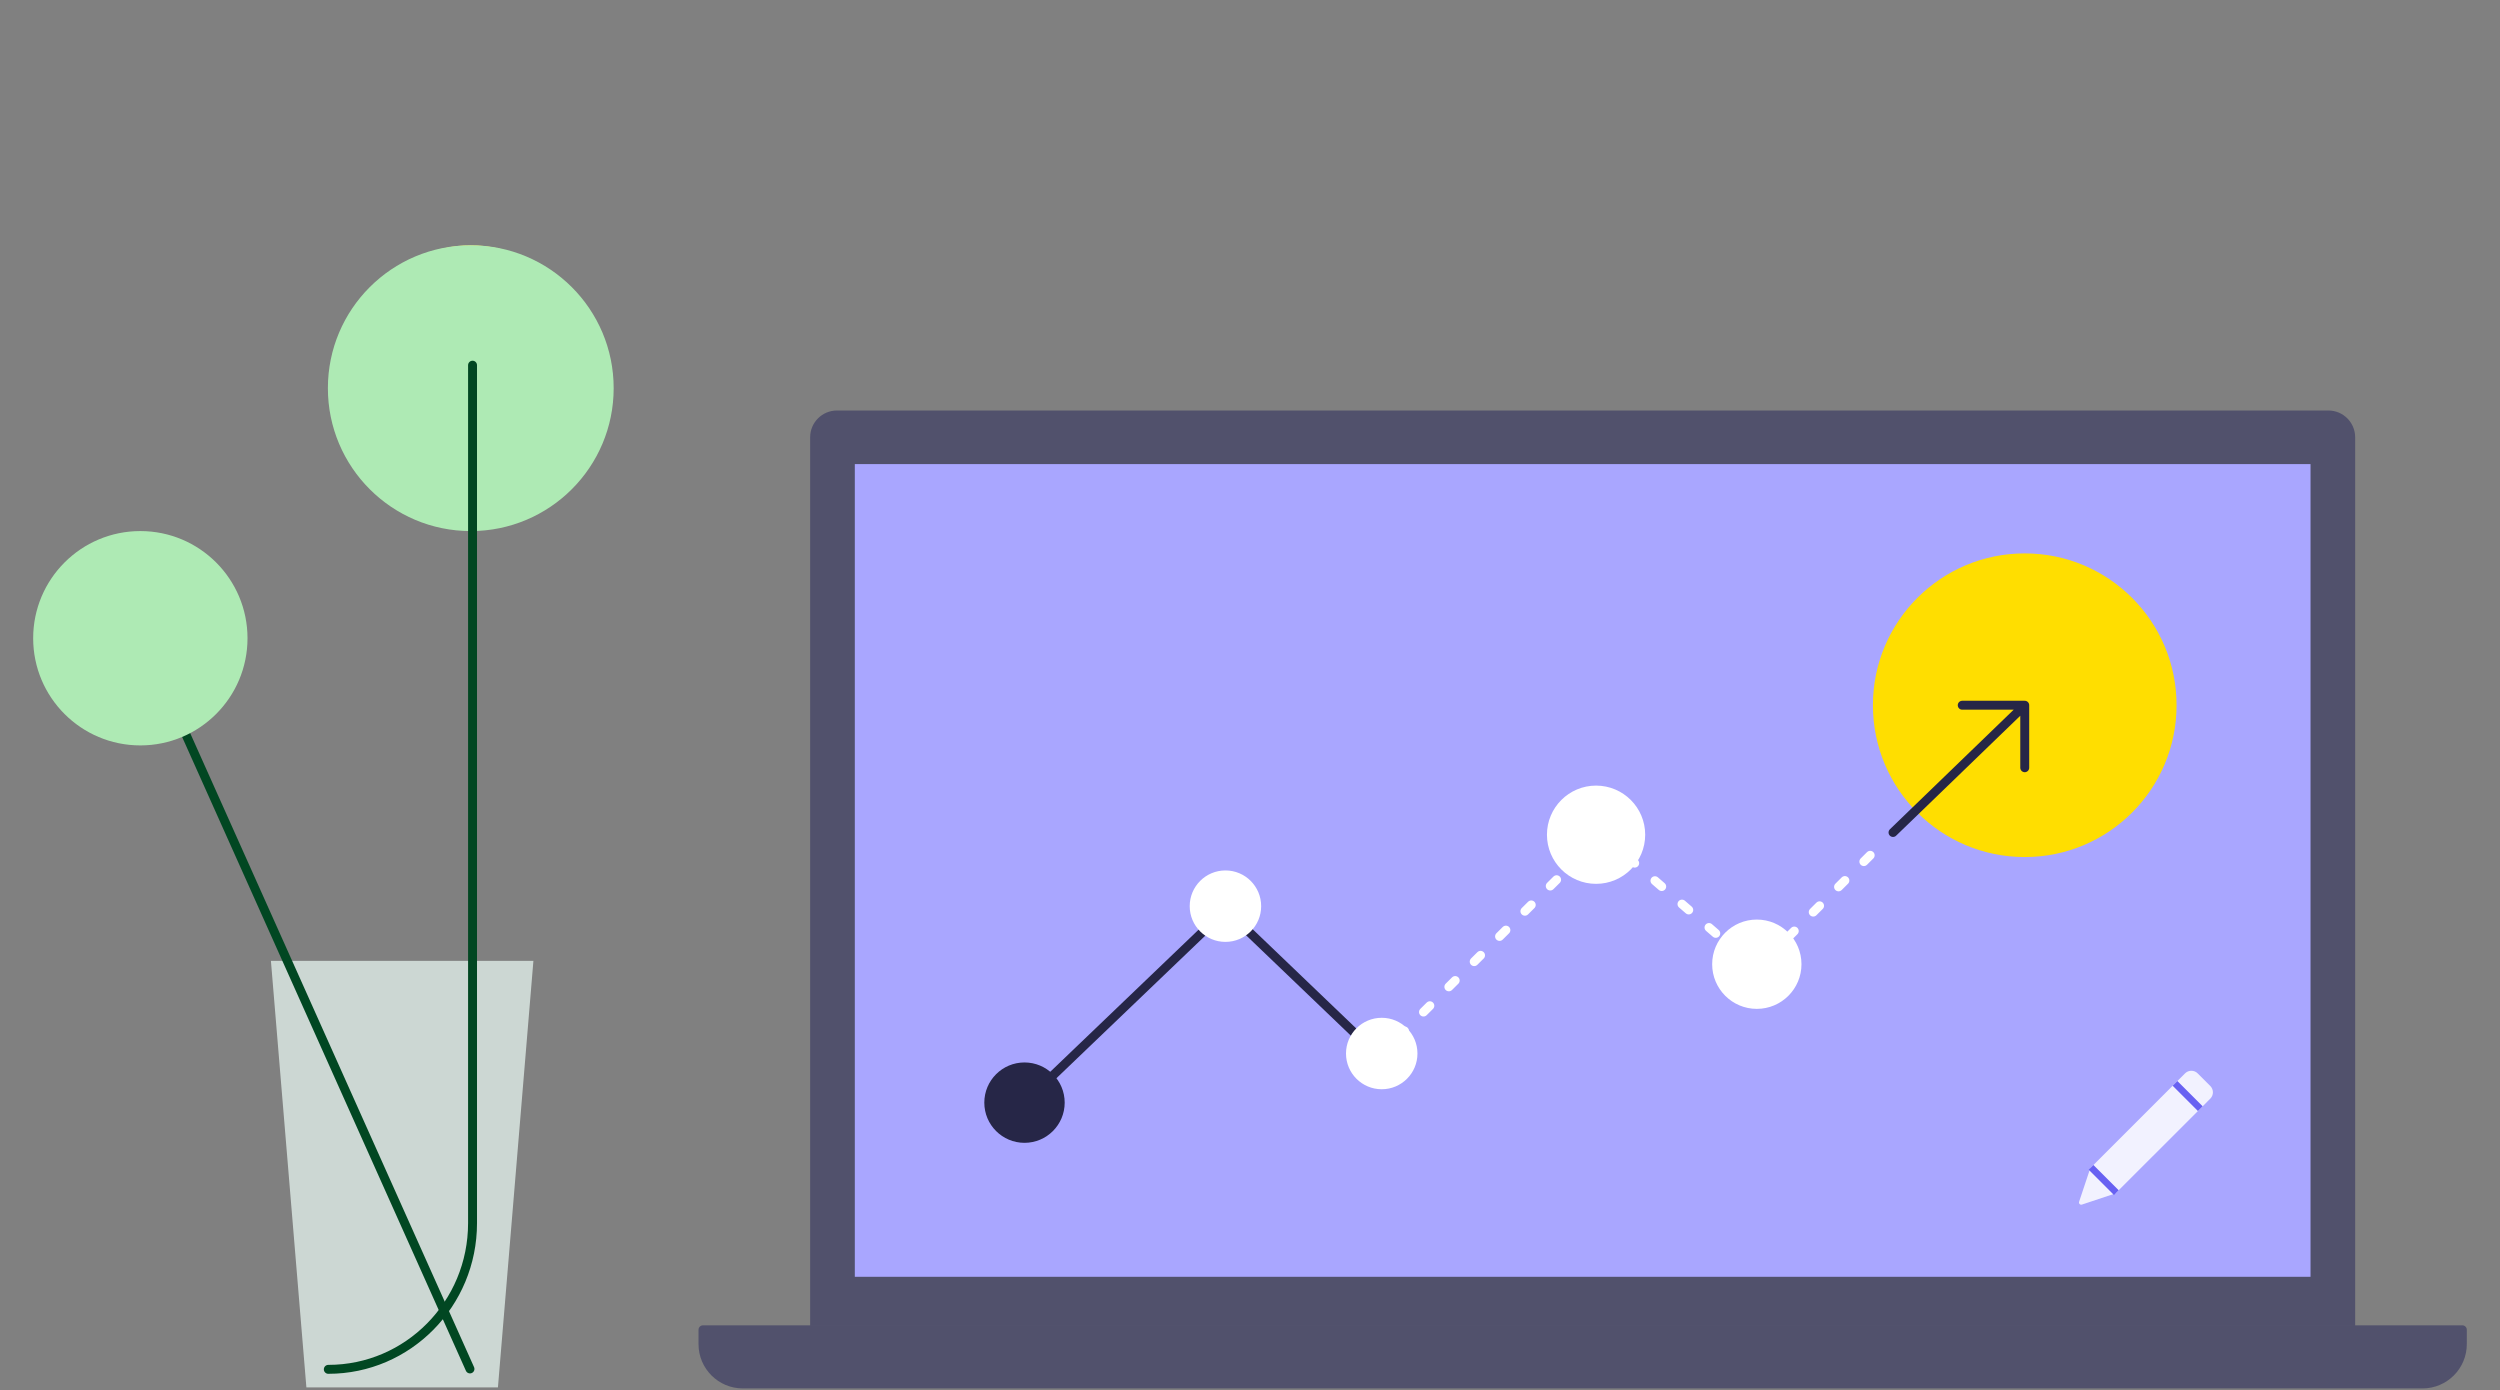 <?xml version="1.0" encoding="UTF-8"?>
<svg xmlns="http://www.w3.org/2000/svg" width="721" height="401" viewBox="0 0 721 401" fill="none">
  <rect x="0" y="0" width="721" height="401" fill="#808080" stroke="none"/>
  <g clip-path="url(#clip0_5170_32628)">
    <rect x="246.527" y="133.845" width="419.827" height="234.382" fill="#A9A6FF"></rect>
    <path d="M679.231 126.118V382.393H233.649C233.649 382.393 233.65 210.571 233.649 126.113C233.649 121.845 237.108 118.392 241.375 118.392H671.505C675.772 118.392 679.231 121.851 679.231 126.118Z" fill="#51516C"></path>
    <path d="M201.453 383.505C201.453 382.799 202.025 382.227 202.731 382.227H710.149C710.855 382.227 711.427 382.799 711.427 383.505V387.644C711.427 394.701 705.705 400.423 698.648 400.423H214.232C207.175 400.423 201.453 394.701 201.453 387.644V383.505Z" fill="#51516C"></path>
    <rect x="246.527" y="133.845" width="419.827" height="234.382" fill="#A9A6FF"></rect>
    <circle cx="583.934" cy="203.387" r="43.786" fill="#FFDE00"></circle>
    <path d="M395.914 306.412L461.979 240.733L506.587 279.368L542.725 243.309" stroke="white" stroke-width="2.576" stroke-linecap="round" stroke-linejoin="round" stroke-dasharray="2.58 7.73"></path>
    <path d="M295.465 318.002L353.54 262.367L394.478 301.585M583.935 203.387V221.416M583.935 203.387H565.905M583.935 203.387L545.944 240.09" stroke="#262647" stroke-width="2.576" stroke-linecap="round" stroke-linejoin="round"></path>
    <circle cx="506.667" cy="278.08" r="12.878" fill="white"></circle>
    <circle cx="460.307" cy="240.734" r="14.166" fill="white"></circle>
    <circle cx="398.49" cy="303.836" r="10.303" fill="white"></circle>
    <circle cx="353.416" cy="261.338" r="10.303" fill="white"></circle>
    <circle cx="295.465" cy="318.002" r="11.59" fill="#262647"></circle>
    <path d="M602.751 337.169C602.815 336.979 602.921 336.807 603.062 336.665L627.412 312.316L630.166 309.562C631.172 308.556 632.803 308.556 633.809 309.562L637.451 313.204C638.457 314.21 638.457 315.841 637.451 316.846L634.724 319.573L610.347 343.95C610.206 344.091 610.034 344.198 609.844 344.261L602.668 346.653L600.427 347.4C599.923 347.568 599.444 347.089 599.612 346.586L600.36 344.343L602.751 337.169Z" fill="#F2F2FF"></path>
    <path d="M627.278 312.449L634.563 319.734M610.347 343.954L603.059 336.665" stroke="#6861F2" stroke-width="1.932"></path>
    <path d="M78.133 277.116H153.834L143.604 400.131H88.363L78.133 277.116Z" fill="#CCD7D3"></path>
    <circle cx="135.771" cy="105.513" r="34.771" fill="#FFDF5C"></circle>
    <circle cx="135.772" cy="111.952" r="41.21" fill="#AEEAB4"></circle>
    <path d="M94.681 394.918C117.656 394.918 136.281 376.044 136.281 352.76L136.281 105.317" stroke="#014722" stroke-width="2.576" stroke-linecap="round"></path>
    <path d="M41.762 185.357L135.54 394.804" stroke="#014722" stroke-width="2.576" stroke-linecap="round" stroke-linejoin="round"></path>
    <circle cx="40.474" cy="184.069" r="30.907" fill="#AEEAB4"></circle>
  </g>
  <defs>
    <clipPath id="clip0_5170_32628">
      <rect width="720" height="400" fill="white" transform="translate(0.5 0.422)"></rect>
    </clipPath>
  </defs>
</svg>
